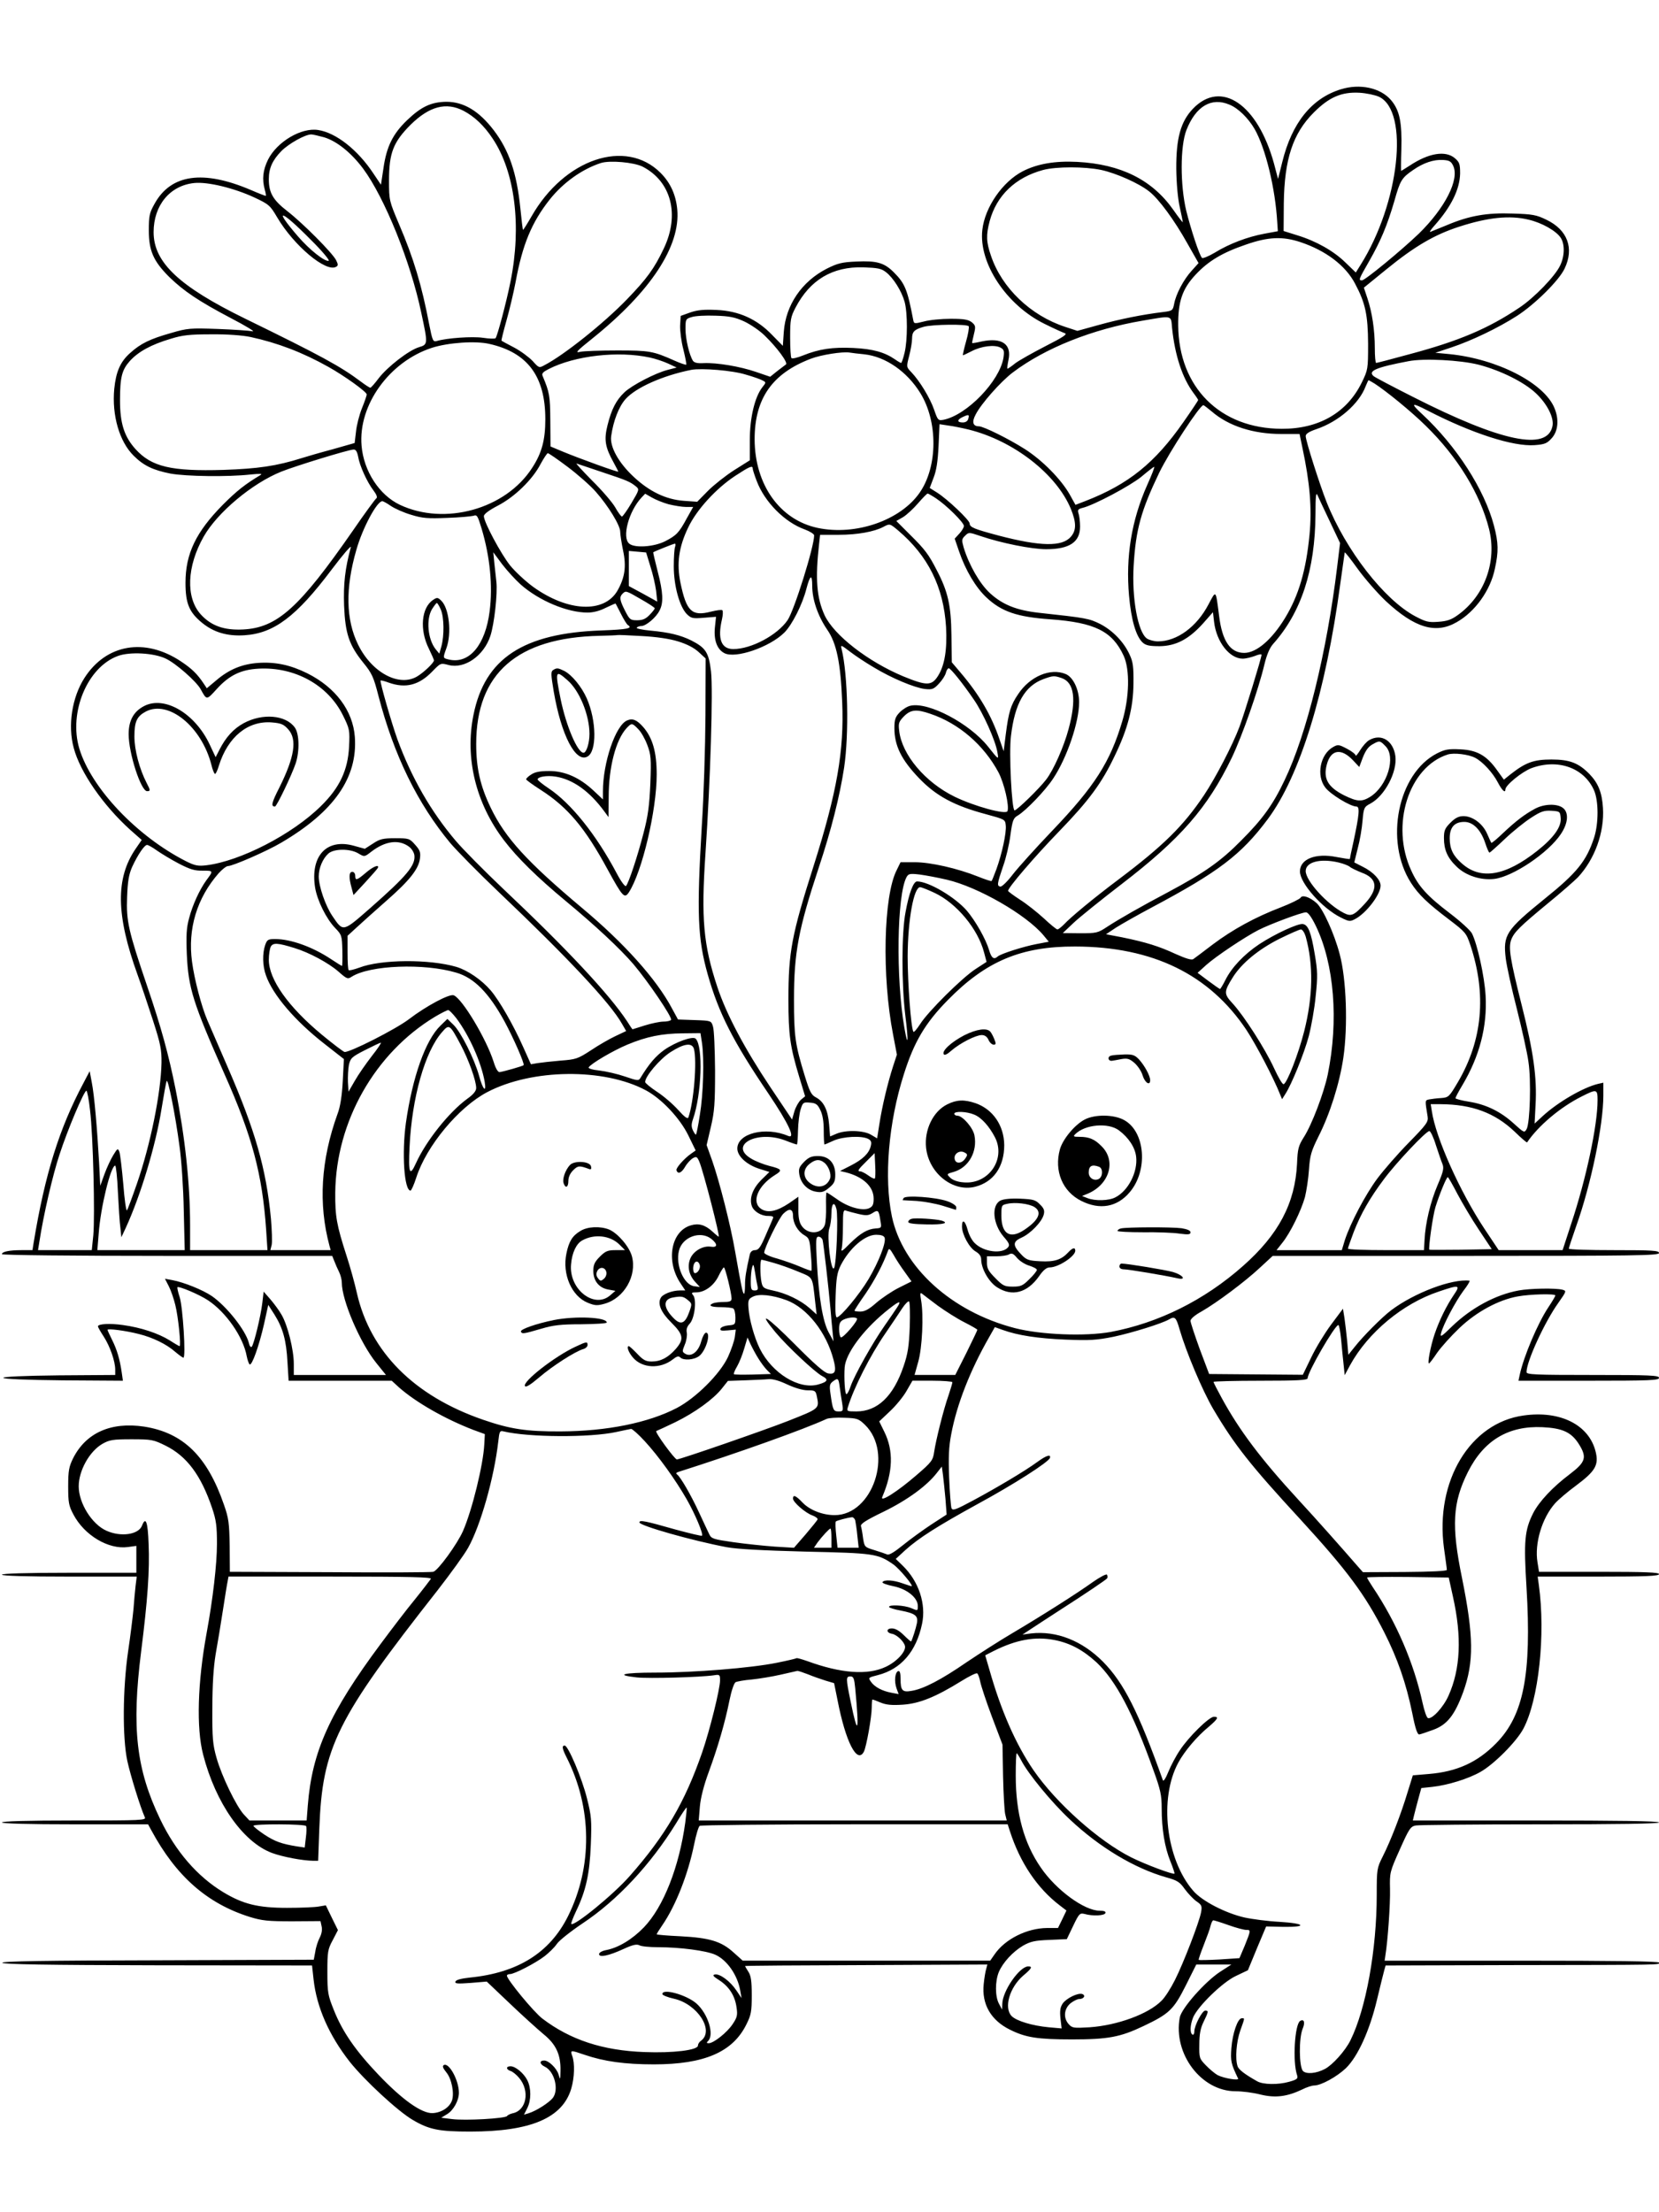 <?xml version="1.0" standalone="no"?>
<!DOCTYPE svg PUBLIC "-//W3C//DTD SVG 20010904//EN"
 "http://www.w3.org/TR/2001/REC-SVG-20010904/DTD/svg10.dtd">
<svg version="1.0" xmlns="http://www.w3.org/2000/svg"
 width="864pt" height="1152pt" viewBox="0 0 864 1152"
 preserveAspectRatio="xMidYMid meet">

<g transform="translate(0,1152) scale(0.1,-0.1)"
fill="#000000" stroke="none">
<path d="M6983 11055 c-152 -47 -255 -175 -305 -379 l-22 -88 -21 80 c-85 309
-275 439 -422 286 -64 -67 -88 -153 -87 -314 1 -74 8 -155 18 -198 9 -40 16
-76 16 -79 0 -3 -23 26 -50 65 -110 156 -273 237 -500 249 -115 6 -207 -10
-282 -48 -106 -54 -199 -188 -212 -306 -20 -173 126 -393 325 -490 46 -23 93
-44 104 -48 16 -5 -7 -20 -101 -68 -66 -34 -137 -74 -157 -89 -19 -16 -38 -28
-40 -28 -3 0 0 20 5 45 18 83 -34 119 -139 97 -26 -6 -49 -10 -50 -8 -1 1 3
21 9 45 10 41 9 46 -11 63 -19 14 -41 18 -110 18 -48 0 -110 -6 -139 -14 -51
-13 -52 -12 -56 8 -30 158 -43 190 -101 248 -50 50 -89 61 -195 56 -75 -3 -98
-9 -154 -37 -131 -67 -214 -190 -224 -329 l-5 -73 -55 56 c-80 84 -175 126
-290 131 -66 3 -99 0 -137 -13 l-50 -18 -3 -50 c-1 -27 6 -84 17 -125 10 -41
17 -77 15 -79 -2 -2 -30 7 -61 21 -112 50 -131 53 -298 53 -88 0 -175 -3 -193
-7 -29 -7 -20 3 65 71 302 243 458 480 440 671 -7 75 -35 138 -87 190 -181
181 -501 73 -672 -227 -23 -40 -43 -71 -44 -70 -2 1 -8 52 -14 112 -19 186
-59 302 -138 406 -77 101 -157 149 -247 149 -79 -1 -131 -25 -205 -96 -74 -71
-107 -137 -123 -250 l-13 -86 -39 58 c-81 123 -195 213 -288 227 -88 14 -214
-61 -261 -154 -27 -55 -32 -102 -17 -157 5 -17 7 -32 5 -32 -3 0 -37 13 -76
30 -250 107 -418 83 -503 -71 -27 -48 -30 -63 -30 -139 0 -106 24 -160 106
-242 76 -74 153 -126 324 -216 77 -40 127 -71 110 -67 -16 3 -98 9 -182 12
-142 5 -157 4 -242 -21 -110 -31 -159 -55 -213 -104 -52 -46 -74 -98 -83 -187
-13 -138 27 -275 101 -348 52 -52 101 -75 191 -93 81 -15 302 -18 417 -5 51 5
65 5 52 -3 -80 -48 -122 -81 -196 -155 -139 -141 -194 -254 -194 -406 0 -107
19 -153 86 -208 61 -50 132 -71 222 -65 153 10 269 97 454 343 58 77 103 129
99 115 -30 -111 -39 -190 -35 -304 6 -146 26 -205 100 -297 45 -55 54 -75 79
-173 81 -311 204 -561 374 -766 35 -41 148 -156 251 -254 361 -343 583 -580
643 -687 l22 -38 -55 -26 c-30 -14 -88 -47 -128 -74 -69 -45 -79 -48 -158 -54
-47 -4 -101 -10 -120 -13 l-35 -6 -40 89 c-51 115 -124 242 -169 295 -48 56
-120 105 -179 123 -140 41 -392 40 -506 -4 -28 -10 -52 -16 -55 -13 -4 3 -6
44 -6 92 l0 87 48 44 c26 24 95 86 153 137 121 106 169 166 176 221 4 32 1 43
-25 72 -29 33 -33 34 -104 34 -64 0 -80 -4 -116 -28 l-42 -27 -58 16 c-141 39
-227 -53 -201 -218 11 -67 58 -162 104 -210 35 -36 36 -41 38 -118 1 -44 0
-80 -2 -80 -2 0 -28 16 -58 36 -95 63 -208 104 -290 104 -37 0 -42 -3 -52 -31
-15 -44 -14 -109 4 -158 35 -101 151 -237 305 -357 l101 -79 -6 -115 c-4 -76
-13 -134 -27 -170 -87 -241 -101 -469 -42 -688 l6 -22 -157 0 -157 0 7 28 c3
16 1 77 -4 136 -25 262 -82 460 -227 793 -47 109 -94 217 -104 240 -30 69 -68
213 -80 305 -23 171 25 331 139 461 18 20 40 37 48 37 25 0 204 78 278 122
274 161 398 338 383 550 -10 137 -100 258 -248 332 -87 43 -164 60 -255 54
-84 -6 -151 -33 -219 -91 l-49 -41 -16 24 c-33 50 -63 79 -119 116 -188 125
-389 90 -502 -86 -65 -101 -88 -248 -56 -365 33 -126 154 -300 295 -427 l59
-52 -31 -45 c-106 -154 -103 -346 9 -656 20 -55 56 -163 81 -240 39 -121 45
-151 44 -220 -3 -156 -57 -424 -128 -629 -25 -72 -48 -134 -52 -139 -4 -4 -13
57 -19 137 -7 79 -16 154 -20 167 -8 21 -10 20 -32 -16 -13 -21 -34 -66 -46
-99 l-22 -61 -6 120 c-10 179 -25 353 -38 418 l-11 59 -32 -61 c-126 -236
-201 -475 -260 -833 l-6 -38 -57 0 c-64 0 -102 -8 -102 -21 0 -5 369 -9 860
-9 l860 0 11 -27 c6 -16 17 -41 25 -57 8 -16 14 -41 14 -55 0 -92 95 -314 180
-419 l50 -62 -240 0 -240 0 0 58 c0 73 -32 202 -64 256 -13 23 -40 59 -58 80
l-35 40 -7 -59 c-8 -69 -44 -216 -55 -228 -5 -5 -12 4 -15 20 -17 66 -116 191
-193 244 -47 32 -146 72 -206 83 l-38 7 20 -39 c11 -21 26 -65 34 -98 15 -59
31 -214 22 -214 -2 0 -25 13 -51 30 -60 37 -149 67 -244 80 -69 10 -130 6
-130 -7 0 -4 13 -27 30 -53 33 -51 60 -129 60 -172 l0 -28 -293 -2 c-188 -2
-291 -7 -290 -13 2 -6 117 -11 313 -13 l310 -2 -6 42 c-10 70 -25 120 -50 170
-13 26 -24 50 -24 53 0 8 94 -4 164 -22 72 -18 144 -53 189 -93 19 -16 38 -30
42 -30 14 0 -3 263 -19 314 -9 27 -14 51 -12 53 7 7 114 -38 159 -68 94 -62
184 -191 202 -292 4 -20 11 -39 15 -42 12 -8 49 96 75 210 l22 100 32 -50 c44
-70 62 -134 68 -247 l6 -98 268 0 269 0 37 -34 c88 -78 240 -165 388 -222 l60
-22 -3 -54 c-5 -103 -63 -342 -111 -451 -30 -68 -131 -207 -155 -212 -12 -3
-254 -4 -540 -2 l-519 2 -1 135 c-2 119 -5 144 -30 215 -87 252 -212 374 -415
406 -173 26 -304 -32 -371 -166 -21 -43 -25 -64 -25 -145 0 -84 3 -101 27
-146 57 -109 183 -184 284 -170 l44 6 0 -70 0 -70 -350 0 c-227 0 -350 -4
-350 -10 0 -6 124 -10 351 -10 l351 0 -6 -48 c-3 -26 -8 -81 -11 -122 -4 -41
-16 -140 -28 -220 -28 -193 -30 -449 -4 -570 16 -74 67 -239 91 -293 8 -16
-13 -17 -368 -17 -244 0 -376 -4 -376 -10 0 -6 133 -10 380 -10 l381 0 17 -31
c129 -239 290 -381 512 -451 65 -20 95 -23 222 -23 l147 1 6 -28 c4 -16 0 -39
-10 -58 -9 -17 -20 -50 -23 -73 l-8 -42 -813 -3 c-588 -1 -812 -5 -809 -13 3
-8 231 -12 808 -13 l805 -1 8 -73 c16 -144 80 -290 188 -428 77 -97 251 -258
328 -303 86 -51 138 -61 300 -61 315 0 481 71 526 224 17 57 19 133 5 170 -11
31 -9 31 64 6 102 -35 211 -50 361 -50 263 0 411 64 482 208 25 50 28 68 28
152 0 74 -4 102 -18 123 -9 14 -17 28 -17 29 0 2 284 4 631 5 l631 3 -6 -23
c-4 -12 -10 -48 -13 -79 -11 -104 37 -188 136 -237 82 -41 143 -51 324 -51
188 0 251 12 371 69 135 64 158 86 221 211 l55 110 92 0 91 0 -59 -38 c-78
-51 -201 -190 -210 -238 -35 -189 112 -384 291 -384 33 0 91 -7 129 -17 78
-19 139 -11 217 26 23 12 52 21 63 21 36 0 119 46 165 90 62 60 124 196 162
356 17 71 34 140 38 154 l7 25 664 2 c800 1 760 1 760 13 0 7 -245 10 -715 10
l-714 0 4 28 c12 72 26 266 24 345 -2 86 -1 90 51 206 48 108 56 120 83 125
16 3 308 6 648 6 406 0 619 3 619 10 0 7 -220 10 -641 10 l-641 0 5 22 c3 13
13 51 22 85 l17 62 57 6 c81 9 188 42 251 78 71 40 187 157 223 224 80 150
117 490 81 750 l-6 43 316 0 c246 0 316 3 316 13 0 9 -69 12 -312 12 l-313 0
-8 50 c-16 97 23 230 92 307 16 18 65 60 110 93 99 74 118 106 101 175 -34
140 -184 216 -375 189 -279 -38 -462 -342 -415 -690 8 -57 15 -108 15 -114 0
-6 -80 -10 -219 -11 l-218 -1 -23 26 c-92 106 -217 247 -314 352 -195 212
-307 361 -399 530 -23 42 -42 79 -42 83 0 3 110 6 245 6 192 0 245 3 245 13 0
32 142 277 160 277 4 0 10 -33 14 -72 4 -40 9 -99 13 -131 l6 -58 28 52 c94
171 275 321 461 383 108 37 115 35 80 -16 -39 -58 -75 -130 -101 -206 -21 -63
-38 -152 -29 -152 3 0 22 25 42 55 21 30 73 88 116 129 89 85 204 147 304 165
65 12 196 15 196 5 0 -4 -16 -31 -36 -61 -56 -84 -128 -255 -149 -350 l-7 -33
366 0 c319 0 366 2 366 15 0 13 -45 15 -345 15 -303 0 -345 2 -345 15 0 56 95
262 166 361 42 60 43 62 21 68 -35 9 -169 7 -228 -4 -120 -22 -246 -90 -346
-186 -56 -55 -64 -60 -58 -36 11 44 74 163 116 220 22 28 36 52 32 53 -91 11
-287 -63 -408 -154 -49 -37 -148 -137 -191 -192 l-32 -40 -6 70 c-4 39 -10 93
-14 120 l-8 50 -62 -83 c-34 -46 -81 -123 -104 -172 l-43 -89 -244 2 -244 2
-49 130 c-26 72 -48 138 -48 147 0 10 23 30 58 49 80 46 226 155 304 228 l66
61 1006 0 c888 0 1006 2 1006 15 0 13 -33 15 -235 15 -129 0 -235 3 -235 8 0
4 18 57 39 118 77 216 141 526 141 679 l0 67 -27 -6 c-79 -19 -211 -96 -290
-169 l-41 -38 5 98 c8 141 -11 277 -72 518 -60 238 -70 300 -55 341 15 40 46
70 190 189 69 56 139 118 157 136 88 94 139 234 131 362 -5 81 -25 129 -70
176 -57 58 -103 76 -198 76 -92 0 -134 -15 -212 -76 l-36 -29 -36 50 c-54 76
-104 104 -191 108 -61 3 -79 0 -121 -21 -205 -105 -275 -457 -136 -674 40 -62
87 -107 198 -191 85 -65 90 -70 111 -132 86 -258 64 -497 -65 -716 -45 -76
-48 -79 -87 -82 -22 -1 -50 -5 -62 -7 -23 -5 -22 -3 -8 -90 4 -27 -5 -40 -99
-136 -57 -58 -130 -142 -163 -186 -63 -85 -140 -232 -169 -320 l-16 -53 -170
0 -170 0 30 38 c42 52 98 167 118 238 8 33 18 97 21 144 5 74 12 96 49 171 60
118 110 276 130 411 24 165 16 408 -19 539 -28 107 -87 236 -120 266 -36 32
-75 45 -84 28 -5 -7 -51 -30 -103 -50 -133 -51 -250 -115 -354 -193 -48 -37
-94 -71 -101 -76 -9 -7 -38 2 -92 26 -88 41 -157 62 -279 87 l-84 16 51 34
c28 18 113 66 188 106 346 184 465 274 603 459 168 225 302 661 378 1226 12
85 22 158 23 163 1 4 31 -34 66 -83 36 -50 102 -126 147 -169 151 -141 261
-174 370 -111 96 54 176 166 199 278 20 91 19 135 -5 226 -50 188 -194 412
-373 579 -64 59 -57 63 28 19 231 -119 445 -188 557 -180 53 4 65 9 89 36 34
37 39 99 14 158 -54 130 -298 255 -546 280 l-74 7 84 28 c105 35 243 101 341
164 92 59 219 184 248 246 51 106 16 202 -95 255 -51 25 -72 29 -175 32 -134
5 -226 -11 -342 -60 -39 -16 -78 -32 -86 -35 -8 -4 1 11 21 33 87 98 131 188
133 270 0 50 -3 59 -27 80 -49 42 -137 27 -235 -38 -24 -15 -44 -28 -45 -28
-1 0 -1 50 1 110 4 144 -9 206 -54 259 -55 64 -162 87 -261 56z m199 -39 c159
-76 106 -554 -96 -875 l-25 -40 -54 52 c-61 60 -153 112 -252 142 l-70 22 1
144 c3 230 47 364 156 473 80 80 144 108 238 103 36 -2 82 -12 102 -21z m-779
-41 c45 -18 98 -70 131 -127 57 -100 108 -309 118 -488 l3 -44 -70 -13 c-87
-16 -183 -52 -259 -99 -32 -19 -62 -31 -66 -27 -14 14 -58 149 -82 245 -32
134 -32 337 1 421 49 124 130 172 224 132z m-3989 -32 c57 -30 107 -77 152
-145 116 -174 151 -454 93 -743 -21 -106 -69 -286 -78 -296 -3 -4 -33 -3 -66
2 -55 8 -188 -1 -241 -17 -19 -5 -22 2 -39 88 -38 200 -81 344 -157 521 -51
121 -52 123 -52 227 0 143 22 200 113 291 97 95 184 119 275 72z m-726 -138
c66 -20 141 -80 203 -163 112 -151 248 -487 303 -751 35 -163 35 -165 -12
-179 -53 -16 -164 -102 -210 -162 -20 -27 -40 -49 -43 -49 -3 -1 -26 14 -50
32 -105 79 -208 135 -601 327 -346 169 -478 294 -478 451 0 140 85 243 212
256 70 7 206 -26 312 -75 77 -36 83 -42 119 -103 87 -148 256 -290 308 -258
11 6 10 13 -1 35 -21 39 -172 191 -253 254 -75 58 -97 96 -97 167 0 57 19 99
66 147 38 38 123 86 155 86 8 0 38 -7 67 -15z m5880 -148 c34 -71 -42 -220
-179 -354 -93 -89 -280 -243 -296 -243 -19 0 -17 5 37 99 60 105 94 185 132
315 30 107 38 120 98 161 53 37 107 55 155 52 33 -2 42 -7 53 -30z m-4221 -5
c149 -77 194 -250 110 -426 -50 -105 -87 -156 -192 -265 -120 -124 -326 -289
-430 -343 -27 -15 -29 -14 -61 22 -19 20 -62 52 -96 70 -35 18 -64 34 -66 36
-2 1 10 49 26 106 16 56 37 146 47 198 36 197 84 312 178 431 70 88 168 158
266 190 47 15 172 4 218 -19z m2388 -17 c78 -17 196 -69 250 -112 50 -39 131
-149 199 -271 l58 -102 -36 -40 c-42 -46 -82 -122 -91 -172 -7 -35 -9 -37 -58
-43 -108 -13 -226 -37 -334 -67 l-112 -31 -64 21 c-180 59 -330 203 -386 370
-25 72 -26 108 -7 180 36 134 134 228 279 267 69 18 215 18 302 0z m-4116
-364 c58 -57 99 -107 93 -109 -20 -6 -100 57 -161 128 -131 152 -89 140 68
-19z m6342 105 c69 -16 143 -58 167 -94 22 -33 21 -96 -3 -145 -26 -55 -134
-167 -212 -219 -162 -109 -315 -174 -574 -243 -91 -25 -168 -45 -172 -45 -4 0
-7 35 -7 78 0 92 -14 186 -39 260 l-18 54 118 96 c146 119 250 180 377 221
150 49 265 61 363 37z m-1188 -117 c132 -44 235 -122 284 -216 54 -101 67
-163 68 -313 0 -133 -1 -136 -33 -202 -77 -157 -224 -242 -417 -241 -321 1
-536 216 -539 538 -1 124 21 190 90 264 66 71 139 115 262 157 117 41 192 44
285 13z m-2158 -157 c38 -30 80 -97 96 -153 16 -58 16 -200 0 -266 -7 -29 -15
-53 -18 -53 -3 0 -17 8 -31 18 -55 38 -116 55 -218 60 -108 5 -177 -5 -262
-39 -29 -12 -56 -18 -60 -14 -4 3 -7 52 -7 108 0 92 3 107 28 155 76 145 192
214 352 210 77 -3 95 -6 120 -26z m-739 -256 c32 -15 81 -48 107 -74 64 -62
123 -142 110 -150 -5 -4 -26 -20 -46 -35 l-36 -29 -73 25 c-84 29 -205 49
-273 46 -32 -2 -49 2 -56 12 -19 29 -39 114 -39 166 0 50 1 53 33 62 17 6 73
9 123 7 73 -2 102 -8 150 -30z m2228 -33 c15 -145 54 -262 112 -340 13 -17 24
-34 24 -36 0 -3 -34 -54 -76 -114 -149 -214 -287 -325 -511 -412 l-52 -20 -30
54 c-45 79 -141 177 -233 236 -83 53 -216 119 -240 119 -31 0 -38 22 -17 61
28 56 131 172 193 219 169 128 416 226 676 270 158 27 148 30 154 -37z m-1059
8 c3 -6 -3 -42 -14 -80 -11 -39 -18 -71 -16 -71 3 0 23 10 45 21 51 27 120 35
150 19 19 -10 21 -17 16 -53 -20 -122 -190 -298 -312 -323 -28 -5 -30 -3 -49
52 -21 61 -75 150 -119 196 -26 27 -26 27 -11 85 8 31 15 71 15 89 0 36 11 48
60 62 45 13 227 15 235 3z m-3740 -56 c139 -30 271 -80 406 -156 84 -47 198
-129 199 -143 0 -5 -11 -38 -25 -72 -14 -35 -28 -90 -31 -122 l-7 -59 -116
-33 c-64 -17 -136 -38 -161 -46 -130 -41 -228 -55 -406 -61 -273 -8 -375 16
-459 109 -58 65 -80 133 -80 253 0 122 10 159 52 206 44 48 111 85 213 115 61
19 99 23 210 23 82 1 162 -5 205 -14z m1244 -36 c199 -45 291 -169 291 -392 0
-108 -18 -176 -69 -254 -138 -214 -454 -302 -688 -192 -108 51 -189 176 -200
308 -18 212 145 438 367 510 85 27 227 37 299 20z m1952 -54 c111 -12 223 -90
292 -202 92 -149 91 -382 -3 -518 -100 -145 -334 -226 -532 -184 -197 42 -327
225 -328 461 0 212 91 343 293 420 52 20 164 38 202 32 11 -2 45 -6 76 -9z
m-1116 -17 c28 -6 70 -20 94 -31 l45 -21 -46 -12 c-64 -16 -187 -80 -226 -117
-43 -41 -67 -87 -88 -171 -19 -76 -13 -114 32 -195 13 -24 24 -45 24 -47 0 -5
-204 69 -286 103 l-67 28 -1 135 c-1 130 -4 146 -40 232 -6 13 2 21 31 36 137
70 362 96 528 60z m4315 -37 c115 -30 236 -90 298 -148 60 -56 97 -130 87
-173 -28 -130 -267 -80 -724 152 -107 54 -200 103 -207 109 -32 27 12 46 181
78 81 16 269 6 365 -18z m-3815 -52 c39 -11 78 -25 88 -31 17 -9 17 -10 -3
-35 -39 -50 -65 -158 -65 -274 l0 -106 -81 -51 c-44 -28 -106 -77 -137 -108
l-56 -57 -70 5 c-93 7 -179 48 -262 126 -78 73 -124 156 -116 211 11 79 40
154 75 193 54 60 193 122 342 152 54 10 216 -3 285 -25z m3273 -46 c62 -40
192 -146 267 -220 166 -162 284 -355 330 -538 42 -169 -23 -348 -163 -448 -33
-24 -56 -32 -101 -35 -52 -4 -66 0 -121 29 -161 86 -361 343 -461 594 -37 94
-109 320 -109 344 0 12 17 23 55 36 116 39 223 132 257 223 7 17 14 32 15 32
2 0 16 -8 31 -17z m-847 -146 c88 -76 216 -117 362 -117 l95 0 15 -72 c39
-184 50 -313 37 -452 -18 -186 -56 -317 -128 -435 -69 -113 -149 -181 -212
-181 -73 0 -115 62 -131 193 -18 139 -15 135 -55 60 -61 -117 -164 -193 -264
-193 -19 0 -45 7 -57 15 -47 33 -79 209 -69 379 11 189 39 288 133 484 54 111
212 352 230 352 3 0 22 -15 44 -33z m-1268 -37 c-3 -13 -14 -20 -29 -20 -30 0
-31 14 -1 28 32 15 36 14 30 -8z m2 -57 c234 -58 457 -232 532 -413 29 -71 29
-112 0 -145 -45 -53 -158 -51 -376 6 -127 34 -151 43 -151 63 0 17 -117 128
-170 161 l-38 24 20 53 c15 38 22 85 26 166 l5 113 46 -7 c25 -3 73 -13 106
-21z m-3180 -140 c8 -49 47 -134 80 -177 16 -21 22 -37 15 -41 -5 -3 -61 -79
-122 -168 -279 -402 -394 -506 -572 -515 -99 -5 -166 19 -220 78 -80 88 -73
251 15 406 71 125 252 277 404 338 75 30 349 114 376 115 12 1 19 -11 24 -36z
m1091 -54 c52 -39 118 -97 147 -130 66 -75 127 -175 127 -208 0 -14 7 -59 15
-98 18 -84 9 -142 -30 -210 -69 -117 -257 -109 -437 20 -40 29 -94 79 -121
112 -48 60 -137 226 -137 257 0 11 27 31 73 55 87 45 180 135 222 216 17 31
34 57 38 57 5 0 51 -32 103 -71z m184 -29 c126 -42 141 -48 173 -74 17 -14 16
-18 -24 -85 -23 -39 -46 -71 -50 -71 -4 0 -20 21 -35 48 -15 26 -69 89 -121
140 -51 52 -87 91 -80 88 6 -2 68 -23 137 -46z m780 20 c0 -5 9 -34 21 -65 41
-109 146 -215 250 -252 27 -10 49 -24 49 -31 0 -59 -103 -389 -138 -441 -53
-78 -189 -151 -283 -151 -63 0 -83 53 -59 155 5 22 6 43 2 47 -4 4 -30 0 -59
-7 -100 -26 -128 1 -159 149 -21 102 -9 187 40 289 44 93 146 204 245 269 75
49 91 56 91 38z m2054 -87 c-81 -183 -112 -372 -94 -575 11 -125 36 -212 71
-244 16 -15 36 -19 88 -19 85 1 152 36 226 118 l52 59 6 -51 c12 -103 80 -191
149 -191 16 0 44 7 63 14 19 8 35 11 35 6 0 -16 -89 -305 -115 -375 -36 -96
-124 -265 -184 -355 -107 -160 -211 -263 -446 -440 -128 -96 -250 -197 -284
-234 -14 -14 -29 -26 -34 -26 -5 0 -37 26 -71 58 -34 31 -89 75 -124 97 -34
22 -62 43 -62 46 0 17 140 180 266 310 155 160 222 251 289 392 69 142 97 252
98 377 1 87 -2 113 -20 151 -30 66 -88 126 -154 160 -57 28 -69 31 -319 58
-116 13 -188 42 -253 101 -54 49 -110 147 -138 238 -11 39 -11 45 7 62 19 19
20 19 79 -1 108 -37 268 -69 343 -69 122 0 177 37 177 118 0 26 -4 57 -8 68
-6 18 -3 23 20 29 60 14 251 116 308 163 33 28 63 51 66 51 4 1 -13 -43 -37
-96z m952 -189 l53 -112 -15 -123 c-54 -445 -159 -873 -274 -1112 -60 -127
-115 -203 -225 -313 -107 -109 -193 -169 -380 -269 -138 -73 -256 -140 -320
-182 -47 -31 -54 -33 -140 -33 l-90 1 57 54 c32 30 144 120 248 200 309 237
449 398 575 659 55 115 139 355 170 486 12 50 27 85 44 105 148 165 220 386
222 677 0 97 3 118 11 98 6 -14 35 -75 64 -136z m-3444 90 c29 -7 70 -14 91
-14 l37 0 -32 -57 c-42 -78 -55 -91 -113 -121 -58 -30 -160 -37 -188 -13 -39
32 -3 168 64 240 l19 20 35 -20 c19 -11 58 -27 87 -35z m1394 30 c54 -36 144
-125 144 -143 0 -8 -11 -26 -24 -40 l-24 -26 23 -67 c33 -97 87 -188 143 -240
78 -73 159 -101 332 -113 232 -17 323 -62 382 -190 33 -72 30 -215 -7 -340
-63 -213 -144 -340 -365 -571 -85 -89 -177 -191 -205 -227 -28 -37 -57 -65
-65 -64 -19 3 -17 15 14 106 15 41 32 113 38 161 11 79 15 90 40 104 42 26
142 129 183 192 72 108 135 294 135 397 0 66 -31 131 -70 147 -79 33 -186 -12
-247 -104 -39 -57 -50 -93 -65 -210 l-11 -88 -22 63 c-42 124 -105 232 -203
347 l-45 53 -2 142 c-2 155 -18 226 -76 337 -42 82 -61 108 -140 186 l-71 71
35 20 c18 11 53 43 78 72 24 28 47 51 50 51 3 0 24 -12 45 -26z m-2840 -39
c21 -14 68 -35 106 -46 58 -18 86 -20 186 -16 64 2 126 8 138 11 18 7 22 0 42
-66 44 -147 59 -300 42 -431 -22 -175 -105 -275 -210 -252 -35 8 -34 7 -15 60
28 78 14 206 -26 246 -18 18 -23 19 -42 6 -63 -40 -73 -157 -23 -256 14 -29
26 -56 26 -60 0 -12 -51 -61 -85 -82 -94 -59 -238 17 -310 164 -64 130 -67
294 -9 494 32 113 107 253 135 253 5 0 25 -11 45 -25z m2641 -127 c157 -133
237 -295 250 -503 6 -119 -7 -199 -42 -255 -33 -52 -59 -52 -181 -2 -184 77
-359 213 -409 317 -42 91 -50 190 -29 375 l5 45 97 0 c97 0 185 16 232 41 34
18 34 18 77 -18z m-1161 -85 c-4 -9 -7 -55 -7 -102 0 -102 30 -210 68 -249 23
-22 30 -24 89 -19 l63 5 -6 -57 c-6 -64 11 -112 49 -132 57 -31 237 31 313
107 40 40 94 146 115 229 19 72 30 77 30 14 0 -71 29 -156 78 -228 49 -70 70
-174 78 -376 11 -253 -27 -471 -149 -855 -114 -358 -131 -448 -131 -695 0
-185 9 -246 56 -402 l31 -102 -22 -18 c-11 -10 -27 -37 -34 -61 l-12 -42 -112
167 c-135 202 -230 381 -277 523 -73 220 -85 356 -62 695 26 388 40 849 29
948 -12 100 -27 123 -103 162 -57 28 -115 42 -212 51 -43 4 -75 11 -72 15 3 5
14 9 24 9 24 0 77 44 95 81 21 40 19 93 -10 204 -14 54 -24 98 -23 99 14 8
105 44 112 45 4 1 5 -7 2 -16z m-129 -102 c13 -40 26 -97 30 -128 l6 -56 -74
41 -74 40 0 92 0 91 45 -4 45 -4 22 -72z m-674 -96 c96 -84 242 -145 347 -145
30 0 64 9 95 25 27 13 50 23 51 22 1 -1 13 -25 28 -54 14 -28 30 -54 36 -58
27 -17 -2 -23 -137 -28 -408 -14 -608 -146 -667 -439 -46 -225 12 -461 158
-653 70 -92 173 -193 321 -316 157 -130 283 -248 353 -329 78 -92 204 -278
197 -291 -4 -5 -21 -9 -40 -9 -18 0 -62 -9 -97 -20 -34 -11 -64 -20 -64 -20
-1 0 -14 19 -29 43 -92 139 -311 374 -646 690 -97 92 -208 204 -246 249 -128
151 -229 326 -303 527 -30 83 -93 302 -88 307 2 2 22 -3 43 -11 88 -31 158
-13 227 59 43 44 43 44 84 33 84 -22 184 48 218 152 20 61 38 220 31 282 -3
27 -8 72 -11 101 l-5 52 46 -62 c26 -34 70 -82 98 -107z m626 -76 c39 -22 71
-43 71 -47 0 -3 -12 -19 -27 -34 -20 -21 -36 -28 -65 -28 -35 0 -39 3 -63 50
-28 55 -30 71 -13 88 17 17 18 17 97 -29z m-1043 -54 c17 -41 18 -134 3 -190
l-11 -39 -19 23 c-41 51 -51 156 -19 209 11 17 22 32 25 32 3 0 13 -16 21 -35z
m1235 -165 c46 -14 83 -33 107 -55 l37 -34 -1 -298 c-1 -164 -9 -422 -19 -573
-27 -456 -22 -587 31 -775 57 -201 131 -347 316 -620 107 -159 143 -238 102
-220 -118 50 -264 13 -264 -66 0 -40 49 -85 116 -106 l51 -16 -43 -42 c-44
-45 -62 -94 -49 -134 9 -29 50 -54 86 -53 20 0 29 -3 25 -11 -2 -7 -20 -47
-38 -89 -27 -63 -37 -77 -55 -78 -15 0 -24 -8 -28 -22 -20 -90 -25 -119 -25
-162 0 -27 -3 -47 -6 -43 -7 6 -13 36 -45 217 -24 140 -82 367 -120 476 l-29
81 22 94 c19 81 22 122 22 294 -1 110 -5 214 -11 230 -9 30 -10 30 -96 33
l-86 3 -31 57 c-81 153 -250 341 -469 524 -287 241 -400 365 -475 521 -55 114
-76 207 -76 333 0 367 214 554 643 563 50 1 92 3 94 4 1 1 56 -1 122 -5 78 -4
147 -14 192 -28z m1019 -135 c94 -57 212 -106 267 -113 38 -4 46 -1 73 28 17
18 33 43 36 56 3 13 10 24 15 24 10 0 75 -81 132 -165 47 -68 111 -211 121
-270 8 -44 8 -44 -49 28 -96 120 -310 233 -403 212 -16 -3 -41 -19 -56 -34
-23 -24 -28 -38 -28 -82 0 -92 36 -165 128 -261 89 -93 184 -144 349 -188 99
-27 100 -27 103 -59 4 -38 -20 -148 -49 -228 -12 -32 -23 -60 -25 -61 -1 -2
-33 8 -70 23 -107 43 -248 75 -330 75 l-74 0 -20 -41 c-69 -134 -78 -552 -19
-856 l20 -105 -20 -61 c-28 -87 -57 -208 -71 -299 l-12 -76 -32 19 c-38 23
-131 26 -180 5 l-33 -14 -5 62 c-6 75 -28 120 -68 141 -25 13 -33 29 -59 113
-50 163 -56 206 -56 397 0 245 23 366 130 690 64 193 108 367 131 517 26 173
20 485 -13 618 -6 23 -4 23 43 -13 27 -21 83 -58 124 -82z m-3686 45 c54 -26
159 -119 181 -159 32 -58 30 -58 83 0 66 73 127 102 219 107 188 10 361 -85
439 -243 35 -71 36 -77 32 -163 -6 -122 -49 -214 -146 -309 -149 -148 -422
-288 -598 -309 -42 -5 -59 -2 -105 21 -256 130 -494 381 -556 587 -56 188 42
424 201 482 62 23 188 16 250 -14z m4665 -101 c66 -23 78 -111 36 -266 -24
-90 -78 -213 -117 -263 -34 -45 -152 -160 -164 -160 -15 0 -30 301 -19 387 20
170 72 261 170 297 50 18 55 18 94 5z m-684 -186 c149 -50 279 -163 355 -305
30 -57 57 -174 47 -202 -8 -20 -172 25 -275 75 -154 75 -275 219 -289 343 -5
40 -2 48 25 76 35 35 65 38 137 13z m2837 -229 c39 -20 92 -77 119 -129 22
-42 39 -57 39 -36 0 22 86 92 136 111 136 50 272 3 325 -114 25 -55 25 -174 1
-248 -40 -122 -89 -183 -257 -318 -202 -164 -218 -188 -203 -312 5 -40 31
-158 58 -263 26 -104 54 -228 60 -274 15 -97 8 -317 -9 -350 -12 -21 -13 -21
-67 28 -69 63 -145 100 -234 114 -39 6 -70 15 -70 18 0 4 16 35 36 68 90 151
130 307 121 466 -6 102 -43 268 -71 324 -9 17 -61 64 -115 105 -117 89 -164
140 -201 222 -110 236 -14 540 190 605 32 10 107 1 142 -17z m-5552 -463 c14
-10 26 -30 28 -44 7 -53 -39 -108 -230 -276 -144 -126 -140 -125 -197 -41 -36
53 -71 154 -71 206 0 44 21 93 50 119 29 26 112 27 156 1 32 -19 32 -19 68 9
73 56 143 65 196 26z m-1313 -20 c23 -16 74 -47 114 -68 58 -30 83 -38 125
-37 56 0 56 0 18 -51 -35 -49 -71 -127 -89 -196 -14 -50 -16 -90 -12 -189 8
-176 32 -252 196 -623 145 -325 197 -522 217 -810 l7 -107 -202 0 -201 0 0
128 c0 216 -26 460 -76 712 -36 179 -74 319 -148 536 -97 286 -109 337 -104
463 3 82 9 117 26 156 29 63 64 115 78 115 6 0 29 -13 51 -29z m4114 -152
c163 -38 413 -182 503 -289 l28 -34 -63 -12 c-69 -13 -188 -51 -203 -65 -20
-18 -33 -8 -45 34 -17 57 -71 152 -116 205 -62 71 -199 152 -259 152 -19 0
-42 -61 -60 -160 -21 -107 -21 -376 -1 -539 17 -135 14 -172 -5 -64 -45 261
-39 691 11 785 10 18 17 20 68 14 31 -4 95 -16 142 -27z m-63 -69 c114 -54
225 -187 257 -310 l13 -49 -57 -37 c-71 -46 -249 -223 -289 -287 -17 -26 -32
-44 -35 -40 -13 21 -30 254 -30 393 1 191 32 360 65 360 7 0 42 -14 76 -30z
m1985 -172 c96 -199 119 -493 62 -773 -20 -96 -83 -263 -126 -329 -27 -43 -31
-60 -34 -135 -10 -207 -96 -370 -282 -534 -201 -178 -439 -296 -688 -343 -133
-24 -365 -15 -500 20 -331 86 -584 317 -640 581 -42 201 -18 489 62 740 53
168 110 266 229 387 199 203 382 280 664 279 403 -1 698 -145 891 -434 52 -79
143 -253 176 -337 l10 -24 17 27 c32 49 97 208 122 301 13 50 30 144 36 209
11 103 10 132 -5 219 -19 114 -34 151 -61 156 -24 5 -144 -50 -228 -105 -78
-52 -143 -120 -176 -186 -13 -26 -26 -47 -28 -47 -3 0 -30 19 -61 42 l-56 42
44 40 c51 46 203 147 273 183 59 30 224 92 247 92 11 1 29 -24 52 -71z m-53
-55 c41 -148 38 -312 -8 -494 -30 -118 -89 -270 -107 -275 -6 -2 -28 36 -50
84 -46 100 -156 272 -216 337 -46 50 -46 60 3 138 46 72 132 143 241 198 55
27 105 49 112 49 8 0 19 -17 25 -37z m-5266 -60 c76 -23 176 -77 228 -122 44
-39 49 -41 70 -27 95 60 376 71 544 21 93 -27 170 -105 252 -255 47 -87 105
-220 99 -227 -5 -5 -103 -33 -125 -36 -9 -1 -21 20 -31 53 -38 120 -164 330
-208 347 -22 9 -144 -56 -234 -125 -70 -53 -311 -175 -335 -170 -7 2 -60 42
-118 90 -175 145 -276 288 -276 390 0 27 5 58 10 68 12 22 37 20 124 -7z m843
-366 c68 -91 129 -229 147 -329 11 -64 -10 -42 -29 30 -24 87 -95 229 -134
266 l-31 30 -36 -35 c-78 -75 -146 -268 -180 -506 -22 -159 -9 -353 24 -353 4
0 18 30 30 68 53 165 221 367 370 445 233 122 608 126 826 9 82 -44 177 -145
221 -235 l38 -78 -24 -17 c-35 -24 -80 -75 -76 -86 7 -22 26 -15 45 18 11 19
30 39 41 45 18 10 22 8 34 -21 21 -51 108 -388 100 -388 -2 0 -17 12 -34 28
-38 34 -71 43 -111 31 -104 -30 -132 -187 -53 -303 l24 -36 -28 0 c-40 0 -90
-19 -100 -39 -17 -31 1 -75 56 -129 63 -63 66 -86 22 -137 -40 -45 -78 -65
-125 -65 -30 0 -44 7 -75 40 -21 22 -41 40 -44 40 -13 0 -3 -31 21 -59 48 -57
143 -61 208 -10 20 16 30 19 39 10 17 -17 72 -13 99 8 35 28 62 121 35 121 -7
0 -18 -20 -25 -45 -14 -53 -50 -82 -81 -66 -19 11 -19 13 -5 48 9 20 13 48 11
62 -4 18 1 33 15 48 26 28 37 125 18 148 -11 13 -8 15 16 15 44 0 92 35 116
85 12 25 25 45 28 45 7 0 40 -135 40 -162 0 -14 -9 -18 -39 -18 -22 0 -46 -3
-55 -6 -31 -12 -15 -21 38 -21 29 0 58 -3 65 -7 6 -4 11 -25 11 -46 0 -37 -1
-39 -37 -42 -20 -2 -38 -9 -41 -17 -3 -10 5 -12 38 -9 l42 4 -5 -38 c-3 -21
-19 -68 -36 -105 -42 -89 -167 -213 -266 -265 -148 -77 -363 -121 -605 -122
-179 -1 -263 12 -405 61 -359 124 -586 353 -656 658 -11 50 -35 137 -54 195
-52 161 -60 206 -59 330 4 369 206 726 519 915 32 19 64 35 69 35 6 0 25 -20
43 -43z m22 -137 c42 -79 81 -188 81 -226 0 -15 -15 -34 -48 -57 -96 -71 -214
-220 -266 -335 -32 -71 -40 -53 -33 86 12 255 80 496 169 597 37 43 40 42 97
-65z m1257 8 c12 -84 7 -264 -11 -373 -8 -54 -18 -101 -20 -103 -2 -3 -9 7
-16 21 -9 19 -9 33 0 59 45 128 54 379 14 419 -15 15 -104 -17 -163 -58 -46
-33 -80 -73 -125 -147 -9 -15 -16 -14 -80 8 -38 13 -98 27 -132 31 -38 4 -61
11 -57 17 13 20 127 87 201 118 101 42 179 58 290 59 l91 1 8 -52z m-1720 -68
c-30 -39 -70 -96 -88 -128 l-33 -57 -3 50 c-1 28 1 67 5 89 8 35 14 42 83 77
41 21 79 39 83 39 5 0 -17 -32 -47 -70z m1678 38 c17 -63 -1 -280 -29 -357 -4
-10 -21 3 -54 40 -27 30 -76 72 -110 94 -33 22 -61 45 -61 50 -1 29 76 120
132 156 70 45 112 51 122 17z m-2679 -508 c10 -69 20 -218 22 -332 l5 -208
-227 0 -228 0 7 86 c10 139 63 354 86 354 4 0 11 -62 14 -137 4 -76 9 -160 13
-187 l5 -49 23 49 c78 170 156 430 186 618 12 72 23 138 27 146 6 19 45 -173
67 -340z m-466 188 c16 -131 26 -549 17 -650 l-8 -78 -140 0 -140 0 7 43 c21
139 70 350 105 455 43 132 128 332 140 332 4 0 13 -46 19 -102z m7851 52 c0
-131 -60 -411 -137 -642 l-45 -138 -167 0 -166 0 -74 111 c-128 193 -254 475
-274 612 l-6 37 52 0 c163 -1 282 -45 385 -143 34 -33 63 -58 65 -56 58 86
172 183 284 239 79 40 83 39 83 -20z m-4048 -50 c12 -24 18 -59 18 -107 0 -40
2 -73 4 -73 2 0 23 9 47 20 49 22 147 27 181 9 15 -8 18 -17 13 -37 -9 -38
-42 -70 -105 -102 l-55 -28 30 -7 c90 -23 145 -74 145 -137 0 -31 -5 -41 -24
-50 -35 -15 -109 5 -168 48 -27 19 -50 34 -53 34 -3 0 -4 -33 -3 -72 1 -40 -2
-83 -6 -96 -17 -50 -90 -53 -122 -4 -12 18 -17 45 -16 88 l0 62 -49 -34 c-63
-42 -110 -52 -144 -30 -54 35 -19 121 71 177 41 25 37 31 -31 48 -27 7 -69 23
-92 37 -121 70 30 151 177 95 30 -12 57 -21 60 -21 3 0 5 33 6 73 1 40 7 90
14 111 11 35 14 37 48 34 31 -2 40 -9 54 -38z m3206 -183 c13 -39 28 -84 34
-98 9 -22 5 -40 -25 -110 -38 -89 -64 -201 -68 -286 l-3 -53 -198 0 c-109 0
-198 3 -198 8 0 4 14 43 30 86 37 95 83 176 158 276 64 86 219 250 236 250 6
0 22 -33 34 -73z m-2922 -174 c-3 -3 -18 4 -34 16 -17 12 -35 21 -41 21 -18 0
-13 9 32 53 l42 42 3 -64 c2 -35 1 -66 -2 -68z m3034 -80 c25 -47 75 -132 112
-187 l67 -101 -161 -3 c-88 -1 -162 -1 -164 0 -6 7 18 178 32 223 20 64 57
155 64 155 3 0 25 -39 50 -87z m-3234 -78 c10 -38 0 -287 -12 -308 -16 -28
-39 168 -25 206 6 16 11 51 11 78 0 52 15 66 26 24z m-226 -36 c0 -39 25 -82
60 -102 25 -15 27 -23 33 -99 4 -45 5 -83 3 -85 -1 -2 -27 7 -57 20 -30 13
-84 32 -121 43 -38 10 -68 24 -68 31 0 23 77 180 99 202 31 31 51 27 51 -10z
m342 9 c39 -9 51 -8 72 5 29 19 33 15 41 -39 7 -38 6 -39 -24 -41 -43 -3 -79
-24 -135 -79 -41 -42 -48 -45 -42 -24 3 14 6 65 6 114 0 80 2 88 18 81 9 -3
38 -11 64 -17z m-768 -129 c35 -28 34 -47 -3 -41 -40 6 -90 -23 -106 -62 -17
-41 -7 -87 27 -123 l23 -25 -29 4 c-54 6 -99 110 -80 185 17 71 111 106 168
62z m903 6 c9 -25 -30 -125 -83 -215 -49 -82 -147 -200 -166 -200 -7 0 -9 40
-6 113 3 92 8 120 26 157 46 90 126 160 185 160 25 0 40 -5 44 -15z m-323 -12
c5 -19 31 -245 41 -358 3 -38 8 -92 11 -120 l5 -50 -26 48 c-30 56 -51 180
-61 370 -6 112 -5 127 9 127 9 0 18 -8 21 -17z m428 -167 l35 -49 -66 -33
c-36 -18 -89 -54 -118 -79 -37 -33 -60 -45 -82 -45 -17 0 -31 2 -31 5 0 2 25
42 57 87 49 72 93 156 117 223 6 17 10 14 30 -20 12 -22 38 -62 58 -89z m-684
48 c32 -9 89 -29 129 -46 80 -33 73 -21 89 -163 l7 -60 -38 34 c-47 41 -122
77 -191 91 -46 10 -52 14 -58 42 -8 39 -8 118 0 118 3 0 31 -7 62 -16z m-384
-10 c6 -17 -9 -44 -25 -44 -5 0 -9 11 -9 23 0 37 23 51 34 21z m301 -111 c4
-18 1 -23 -15 -23 -17 0 -20 6 -20 48 0 26 3 58 7 72 6 21 8 17 15 -25 4 -27
10 -60 13 -72z m940 -103 c39 -28 100 -67 138 -86 37 -19 67 -36 67 -39 0 -3
-26 -57 -57 -120 l-58 -115 -106 0 -106 0 19 68 c21 73 29 243 15 321 -6 35
-5 42 5 34 7 -6 45 -34 83 -63z m-788 29 c106 -40 207 -167 244 -310 16 -60 9
-78 -28 -71 -19 3 -72 49 -175 153 -145 146 -196 178 -100 62 62 -74 206 -209
244 -229 35 -18 29 -30 -22 -44 -100 -27 -239 59 -303 187 -29 59 -55 153 -59
212 -3 39 0 47 22 58 31 17 101 10 177 -18z m-516 2 c23 -19 24 -20 9 -62 -21
-59 -42 -70 -76 -39 -59 56 -64 103 -11 113 44 8 55 7 78 -12z m1157 -140 c-4
-102 -10 -141 -32 -205 -53 -157 -136 -236 -246 -236 -49 0 -51 1 -44 23 30
99 116 269 194 382 34 50 74 109 88 131 15 23 31 39 36 37 5 -3 6 -63 4 -132z
m-65 102 c-10 -16 -40 -59 -67 -98 -61 -87 -157 -258 -176 -314 -7 -22 -17
-41 -22 -41 -8 0 -13 86 -9 140 6 71 92 189 210 287 72 59 90 66 64 26z m-210
-59 c9 -9 -74 -105 -84 -98 -5 3 -9 22 -9 43 0 29 5 40 23 49 25 12 61 15 70
6z m1680 -56 c36 -123 119 -318 174 -413 112 -190 196 -296 457 -579 241 -263
335 -389 435 -586 69 -136 114 -265 146 -421 16 -82 27 -113 37 -111 7 1 39
12 72 24 72 26 112 76 156 196 57 157 55 293 -6 595 -56 272 -49 392 31 552
83 165 211 241 388 233 104 -5 150 -26 189 -87 44 -70 37 -94 -47 -158 -89
-67 -159 -142 -190 -202 -45 -89 -50 -146 -35 -388 27 -452 -15 -666 -158
-811 -97 -99 -204 -148 -351 -160 l-83 -7 -28 -90 c-33 -110 -87 -250 -129
-333 -30 -60 -31 -65 -31 -199 0 -285 -56 -595 -137 -758 -27 -55 -94 -129
-133 -149 -45 -24 -96 -28 -114 -11 -21 22 -22 171 -2 220 14 33 8 53 -13 41
-28 -18 -40 -211 -16 -282 6 -18 1 -23 -42 -35 -57 -16 -135 -15 -166 3 -64
36 -97 61 -102 79 -13 39 -6 127 14 184 25 70 24 65 8 65 -21 0 -48 -78 -54
-155 -5 -68 -2 -82 35 -159 6 -12 -74 1 -107 18 -14 8 -42 31 -61 51 -34 35
-35 39 -34 108 0 54 6 85 22 118 26 53 27 59 9 59 -16 0 -57 -78 -57 -109 0
-12 -4 -19 -10 -16 -14 9 -12 50 4 90 25 58 152 182 222 215 l63 30 47 114 48
114 88 -2 c129 -2 116 18 -17 26 -60 3 -144 14 -185 23 -99 23 -221 86 -266
139 -142 164 -179 481 -77 668 32 59 97 136 157 185 49 42 55 53 28 53 -25 0
-132 -105 -177 -174 -20 -29 -47 -80 -60 -112 -14 -35 -26 -53 -29 -44 -127
356 -203 506 -311 616 -109 110 -243 163 -375 148 l-45 -6 50 33 c28 18 88 58
135 88 148 95 250 164 256 172 3 5 2 13 -1 19 -3 5 -36 -12 -73 -38 -82 -59
-268 -177 -422 -268 -63 -37 -169 -105 -236 -150 -132 -91 -224 -139 -286
-149 -49 -9 -58 2 -58 63 0 30 -4 42 -12 40 -17 -6 -22 -53 -9 -90 l11 -30
-37 7 c-49 9 -88 30 -107 57 -15 22 -15 22 36 35 121 31 200 123 230 267 22
103 -17 221 -100 302 l-37 36 50 46 c70 63 166 124 375 239 188 102 371 219
378 241 6 21 -19 13 -67 -22 -63 -46 -204 -130 -332 -199 -95 -51 -108 -55
-114 -40 -3 10 -9 81 -12 158 -4 107 -2 160 11 227 29 155 99 333 197 504 l30
53 42 -15 c78 -28 181 -44 327 -50 125 -5 160 -3 250 15 98 21 249 68 288 90
30 18 37 12 55 -51z m-2193 -153 c13 -21 33 -48 45 -60 l20 -20 -94 -3 c-51
-1 -96 -1 -99 2 -2 3 5 21 17 41 11 19 28 61 37 93 l17 57 16 -35 c9 -19 27
-53 41 -75z m151 -135 c39 -18 80 -30 105 -30 38 0 42 -2 48 -31 13 -65 16
-63 -151 -129 -122 -48 -561 -200 -578 -200 -11 0 -117 144 -107 148 6 2 51
23 99 46 102 50 199 120 243 176 l31 39 88 3 c48 2 103 4 123 6 23 2 57 -8 99
-28z m272 -12 c3 -24 9 -62 13 -85 6 -41 5 -43 -19 -43 -27 0 -30 7 -42 93 -6
40 -4 50 11 62 28 21 31 19 37 -27z m587 24 c0 -5 -9 -35 -20 -68 -26 -73 -66
-234 -75 -295 -6 -43 -13 -53 -91 -120 -98 -85 -193 -146 -179 -114 56 131 59
240 11 338 l-27 55 57 54 c31 29 70 77 86 106 l30 52 104 0 c57 0 104 -4 104
-8z m-455 -222 c149 -145 40 -470 -158 -470 -63 0 -129 26 -167 65 -36 38 -50
43 -50 21 0 -19 66 -76 102 -88 16 -6 27 -15 26 -20 -2 -6 -31 -41 -63 -79
l-60 -69 -100 6 c-55 4 -152 14 -215 23 -104 15 -115 18 -126 41 -7 14 -31 66
-54 115 -42 91 -96 184 -114 197 -6 4 -5 9 4 12 317 101 658 223 775 277 11 5
52 8 92 6 67 -2 75 -5 108 -37z m-1148 -84 c73 -79 161 -202 219 -303 45 -79
88 -182 80 -190 -2 -3 -64 12 -138 32 -158 45 -188 51 -188 37 0 -17 275 -95
455 -129 54 -10 185 -17 410 -23 356 -8 376 -10 458 -67 32 -23 107 -113 94
-113 -3 0 -24 7 -47 15 -47 17 -96 20 -104 6 -3 -5 22 -14 56 -21 71 -14 128
-60 128 -103 0 -26 0 -26 -35 -11 -36 15 -115 19 -115 6 0 -4 27 -13 61 -19
76 -15 92 -27 84 -67 -5 -26 -24 -85 -30 -94 -1 -1 -18 13 -38 33 -23 23 -44
35 -62 35 -31 0 -30 -23 1 -28 25 -5 61 -39 67 -63 7 -28 -42 -82 -100 -109
-95 -45 -234 -34 -409 30 -29 10 -53 17 -56 15 -2 -2 -48 -13 -103 -24 -134
-27 -429 -51 -631 -51 -168 0 -216 -12 -98 -25 64 -7 335 1 402 11 30 5 32 3
32 -26 0 -45 -53 -259 -93 -375 -90 -260 -192 -434 -377 -644 -85 -97 -290
-264 -305 -250 -2 3 9 32 25 66 52 108 71 195 77 348 5 127 3 149 -20 240 -26
105 -98 275 -116 275 -16 0 -13 -16 9 -60 134 -263 137 -570 8 -829 -95 -190
-261 -294 -510 -319 -47 -5 -73 -12 -76 -21 -4 -11 10 -12 79 -7 l84 7 121
-115 c66 -63 146 -135 176 -160 64 -52 89 -106 87 -190 -1 -48 -1 -49 -10 -19
-9 32 -51 73 -75 73 -26 0 -24 -19 3 -32 51 -24 75 -120 42 -163 -21 -26 -87
-68 -127 -80 l-23 -7 17 34 c21 41 21 105 0 146 -19 37 -62 72 -87 72 -25 0
-24 -17 1 -25 10 -3 30 -19 44 -36 57 -68 38 -170 -35 -184 -12 -3 -25 -9 -28
-14 -8 -13 -218 -25 -287 -16 l-56 7 31 19 c33 20 61 71 61 111 0 65 -52 160
-79 144 -8 -5 -4 -16 13 -37 28 -33 43 -109 30 -147 -13 -37 -56 -64 -102 -66
-57 -1 -156 69 -281 200 -119 125 -187 223 -232 336 -31 77 -34 91 -34 198 0
106 2 119 28 167 l27 52 -32 65 -31 64 -36 -6 c-20 -4 -94 -7 -166 -7 -151 0
-229 19 -333 82 -135 82 -247 212 -327 378 -126 262 -150 476 -100 874 34 269
45 425 39 561 -4 115 -15 145 -34 96 -18 -48 -111 -61 -186 -27 -76 34 -144
144 -144 231 0 82 56 182 123 221 37 21 54 24 152 24 105 0 114 -2 177 -33
111 -55 185 -154 243 -326 21 -62 25 -94 25 -185 0 -105 -21 -287 -54 -466
-47 -256 -54 -494 -18 -632 65 -252 207 -455 358 -512 57 -21 159 -40 215 -41
l26 0 6 167 c16 424 88 570 617 1243 66 85 138 184 158 220 64 114 135 362
157 553 6 54 8 58 28 53 130 -31 449 -33 587 -3 36 8 70 15 77 16 6 0 38 -28
70 -63z m1567 -302 l6 -81 -80 -52 c-44 -29 -110 -77 -147 -107 -43 -35 -72
-53 -82 -49 -9 4 -39 14 -68 23 -50 15 -51 17 -58 61 -3 25 -8 53 -11 63 -4
12 23 30 118 76 123 60 226 135 278 203 l25 32 6 -44 c3 -24 9 -81 13 -125z
m-470 -111 c2 -10 8 -46 11 -80 l7 -63 -55 0 -55 0 -7 65 c-4 36 -5 68 -2 72
6 5 61 20 84 22 6 1 14 -7 17 -16z m-124 -93 l0 -50 -46 0 -45 0 19 28 c24 32
61 72 67 72 3 0 5 -22 5 -50z m-2086 -212 c-5 -7 -42 -56 -84 -108 -43 -52
-122 -156 -177 -230 -267 -359 -358 -562 -380 -842 l-6 -78 -149 0 -149 0 -29
31 c-40 44 -115 199 -142 294 -20 70 -23 102 -22 260 0 123 6 212 17 280 10
55 27 159 38 230 11 72 22 140 25 153 l4 22 531 0 c421 0 529 -3 523 -12z
m5323 -93 c47 -210 39 -376 -23 -515 -27 -61 -86 -124 -107 -117 -7 2 -19 37
-28 78 -46 210 -136 420 -261 606 -15 23 -28 44 -28 48 0 3 96 4 212 3 l213
-3 22 -100z m-2077 -225 c83 -16 150 -52 221 -117 101 -96 189 -261 297 -564
36 -99 42 -128 42 -195 0 -110 16 -204 45 -276 14 -34 23 -63 22 -65 -7 -6
-150 47 -226 85 -169 85 -390 282 -508 453 -93 136 -170 311 -231 527 l-21 72
47 24 c115 57 212 75 312 56z m-1282 -179 c26 -11 67 -25 92 -33 l44 -13 18
-89 c42 -217 102 -334 137 -268 13 25 41 181 41 230 0 23 2 42 4 42 2 0 21 -7
42 -16 29 -12 58 -15 117 -11 86 6 170 40 304 123 40 25 77 43 82 40 5 -3 12
-23 16 -43 4 -21 31 -103 61 -183 l55 -145 3 -165 c2 -91 7 -180 11 -197 l8
-33 -802 0 -802 0 6 73 c4 46 21 111 46 179 48 131 85 258 108 373 10 50 24
91 32 95 8 4 46 11 84 14 39 4 106 15 150 25 44 10 84 19 88 20 5 0 29 -8 55
-18z m246 -73 c22 -233 14 -255 -24 -68 -25 121 -25 130 -1 130 16 0 20 -10
25 -62z m865 -376 c35 -68 156 -216 252 -306 155 -146 337 -255 502 -302 58
-16 71 -24 97 -61 17 -23 44 -52 61 -64 28 -19 30 -25 24 -58 -10 -52 -91
-263 -136 -352 -21 -42 -52 -91 -70 -108 -68 -69 -230 -128 -374 -138 -83 -5
-91 -4 -109 16 -29 32 -25 79 8 108 15 12 36 23 46 23 24 0 36 18 17 26 -23 8
-84 -22 -103 -50 -13 -20 -15 -39 -11 -78 l6 -51 -67 6 c-86 8 -168 33 -193
58 -42 42 -12 149 60 211 44 37 50 48 26 48 -45 0 -134 -128 -135 -195 l-1
-30 -16 30 c-21 37 -21 118 -1 166 21 49 72 105 126 137 39 22 61 27 137 30
l91 4 33 69 c31 65 35 68 60 62 42 -12 104 -9 108 5 3 8 -7 12 -30 12 -79 0
-226 107 -306 224 -88 127 -131 283 -131 479 0 64 2 117 5 117 2 0 13 -17 24
-38z m-1750 -322 c-32 -233 -114 -441 -216 -547 -61 -63 -133 -106 -196 -118
-21 -4 -37 -13 -37 -21 0 -19 50 -9 128 27 48 22 68 26 82 19 10 -6 54 -10 97
-10 115 0 251 -18 298 -39 61 -27 116 -106 130 -186 l7 -40 -27 40 c-32 48
-86 88 -112 83 -14 -3 -9 -10 23 -30 51 -33 82 -81 90 -142 6 -39 3 -52 -20
-86 -28 -43 -99 -100 -125 -100 -12 0 -12 3 -3 12 33 33 -1 142 -61 195 -53
46 -181 81 -177 48 1 -5 27 -16 59 -23 123 -27 213 -166 142 -219 -9 -6 -16
-17 -16 -25 0 -24 -128 -40 -280 -34 -215 8 -384 63 -530 174 -45 34 -185 204
-185 224 0 4 7 8 16 8 23 0 133 57 180 93 23 18 52 46 64 64 12 18 73 66 134
107 181 120 355 307 487 521 28 47 53 84 55 82 2 -1 -2 -36 -7 -77z m-1975
-19 c3 -4 3 -32 -1 -60 l-6 -52 -41 6 c-79 13 -114 25 -170 62 -31 21 -56 41
-56 45 0 11 267 10 274 -1z m3666 -28 c53 -164 143 -297 260 -386 l34 -26 -22
-46 -22 -45 -57 0 c-105 -1 -219 -58 -273 -137 l-23 -33 -644 0 -645 0 -48 43
c-64 58 -125 76 -277 84 -68 3 -123 8 -123 10 0 3 13 24 29 47 70 102 134 264
166 421 10 50 23 93 29 97 6 4 370 8 808 8 l796 0 12 -37z m1138 -488 c39 -14
81 -25 92 -25 25 0 25 -1 -7 -81 l-28 -66 -104 -7 c-57 -3 -106 -4 -108 -2 -2
2 10 36 26 77 16 41 33 86 36 102 4 15 10 27 14 27 4 0 40 -11 79 -25z"/>
<path d="M2881 8031 c-13 -8 -12 -23 3 -113 39 -227 114 -371 175 -338 50 26
48 187 -3 303 -27 61 -77 122 -117 143 -33 16 -39 17 -58 5z m74 -53 c63 -54
115 -182 115 -280 0 -47 -16 -98 -31 -98 -31 0 -90 138 -119 278 -30 149 -28
156 35 100z"/>
<path d="M3265 7768 c-60 -27 -125 -220 -125 -369 l0 -42 -50 47 c-72 67 -148
101 -230 101 -47 0 -74 -5 -93 -18 -15 -9 -27 -21 -27 -25 0 -4 35 -29 77 -56
140 -90 230 -197 347 -413 79 -144 88 -154 111 -120 69 106 145 427 145 614 0
116 -21 191 -71 248 -33 37 -55 46 -84 33z m58 -44 c15 -14 36 -51 48 -83 19
-51 21 -69 16 -201 -5 -115 -12 -169 -36 -260 -31 -120 -77 -259 -91 -274 -5
-4 -26 24 -47 64 -108 204 -239 367 -356 445 -32 21 -57 42 -57 46 0 14 48 22
93 15 90 -14 177 -76 254 -181 l22 -30 1 105 c0 154 37 297 93 358 26 28 29
28 60 -4z"/>
<path d="M750 7843 c-54 -28 -80 -75 -80 -146 0 -100 64 -297 96 -297 18 0 18
4 -2 42 -38 74 -64 172 -64 243 0 78 13 105 60 130 118 61 290 -79 341 -278 6
-26 15 -47 19 -47 4 0 13 19 20 43 47 150 151 235 276 225 49 -4 62 -10 86
-37 46 -52 32 -143 -46 -300 -42 -82 -46 -101 -24 -101 9 0 88 165 108 225 21
64 19 155 -5 187 -47 65 -168 75 -266 22 -53 -29 -93 -73 -126 -138 l-20 -39
-31 66 c-76 162 -235 256 -342 200z"/>
<path d="M7995 7309 c-54 -29 -99 -63 -168 -128 -31 -30 -58 -52 -60 -50 -2 2
-12 24 -22 47 -23 53 -76 92 -123 92 -25 0 -43 -9 -68 -34 -29 -29 -34 -41
-34 -80 0 -61 18 -103 66 -149 48 -47 126 -72 196 -64 98 12 282 136 347 234
39 58 42 114 9 137 -31 22 -96 20 -143 -5z m133 -49 c4 -46 -36 -102 -120
-169 -167 -133 -296 -155 -394 -68 -46 40 -64 76 -64 132 0 57 25 85 76 85 46
0 86 -41 109 -110 9 -28 19 -50 22 -50 3 0 39 32 80 71 41 39 102 88 136 110
52 34 68 39 107 37 44 -3 45 -4 48 -38z"/>
<path d="M1905 6975 c-47 -40 -55 -42 -55 -15 0 11 -7 20 -15 20 -18 0 -19
-29 -4 -83 l10 -38 62 67 c34 37 64 71 65 75 8 20 -26 6 -63 -26z"/>
<path d="M5022 6129 c-67 -35 -118 -81 -107 -99 4 -7 19 0 41 20 44 38 126 80
157 80 16 0 28 -9 35 -25 6 -14 18 -25 27 -25 12 0 13 5 4 27 -6 15 -15 33
-21 40 -18 22 -72 14 -136 -18z"/>
<path d="M5787 6023 c-21 -5 -17 -29 4 -27 8 1 30 5 50 9 30 5 41 2 67 -20 17
-15 37 -44 43 -66 12 -38 39 -55 39 -24 0 23 -29 76 -58 108 -22 23 -33 27
-76 26 -28 -1 -59 -3 -69 -6z"/>
<path d="M4933 5769 c-73 -36 -120 -132 -110 -226 14 -132 139 -232 255 -203
96 24 152 104 152 217 -1 101 -58 186 -149 218 -59 20 -98 19 -148 -6z m140
-53 c38 -15 79 -61 109 -119 58 -114 -35 -247 -165 -234 -30 2 -56 12 -68 24
-20 19 -20 20 20 31 76 23 122 105 106 189 -7 40 -62 103 -89 103 -9 0 -16 5
-16 10 0 15 65 12 103 -4z m-46 -229 c-18 -27 -50 -29 -55 -3 -6 27 25 48 50
35 18 -9 18 -13 5 -32z"/>
<path d="M5649 5690 c-52 -27 -114 -102 -129 -155 -31 -112 13 -220 112 -269
96 -48 186 -32 251 45 97 113 82 315 -28 376 -53 30 -153 31 -206 3z m178 -56
c51 -38 85 -90 90 -138 9 -79 -41 -177 -108 -211 -33 -18 -106 -20 -146 -4
l-28 11 30 12 c113 48 149 170 73 246 -37 38 -66 50 -116 50 -32 0 -34 2 -22
14 51 51 172 61 227 20z m-103 -190 c21 -8 20 -51 -1 -63 -24 -13 -53 4 -53
33 0 35 17 44 54 30z"/>
<path d="M4706 5281 c-4 -6 -6 -11 -4 -11 2 0 35 -2 73 -4 39 -3 99 -14 135
-25 36 -11 66 -21 68 -21 1 0 2 6 2 14 0 8 -21 22 -47 31 -60 21 -217 32 -227
16z"/>
<path d="M5210 5268 c-48 -25 -39 -122 16 -187 29 -33 34 -44 24 -56 -30 -37
-128 -25 -174 22 -15 14 -31 46 -37 70 -13 48 -29 57 -29 16 0 -41 38 -111 71
-130 19 -11 29 -25 29 -41 0 -48 39 -117 82 -145 79 -51 158 -30 220 58 22 32
39 45 55 45 45 0 133 58 133 87 0 19 -14 16 -36 -8 -36 -39 -72 -51 -146 -47
-60 3 -72 7 -97 33 -48 49 -48 69 -1 90 47 21 107 83 116 121 5 20 1 32 -20
52 -23 24 -35 27 -104 30 -49 2 -86 -2 -102 -10z m178 -34 c40 -26 22 -68 -53
-118 -74 -50 -119 -23 -120 72 0 55 1 57 30 63 41 10 115 1 143 -17z m-27
-305 c21 -7 39 -16 39 -22 0 -5 -17 -27 -39 -48 -34 -34 -44 -39 -86 -39 -43
0 -52 4 -91 44 -35 35 -44 50 -44 79 l0 35 49 0 c27 0 57 4 66 10 15 8 23 4
42 -19 14 -16 42 -34 64 -40z"/>
<path d="M4748 5173 c-10 -2 -18 -10 -18 -16 0 -8 30 -12 95 -13 87 -2 121 7
78 20 -30 8 -137 15 -155 9z"/>
<path d="M5838 5123 c-10 -2 -18 -8 -18 -13 0 -4 60 -7 133 -7 72 1 158 -2
190 -7 46 -6 57 -5 57 7 0 9 -16 16 -46 21 -52 7 -289 6 -316 -1z"/>
<path d="M5830 4925 c0 -9 9 -15 24 -15 22 0 209 -31 280 -47 47 -10 26 18
-25 33 -39 11 -238 44 -268 44 -6 0 -11 -7 -11 -15z"/>
<path d="M2968 5453 c-24 -26 -40 -72 -33 -94 10 -30 25 -22 25 11 0 20 9 40
25 56 25 25 33 25 84 6 9 -3 12 1 9 14 -5 27 -87 32 -110 7z"/>
<path d="M3023 5110 c-42 -25 -60 -54 -73 -117 -23 -108 27 -223 111 -257 37
-15 49 -16 88 -5 102 29 169 146 142 247 -14 51 -73 119 -118 139 -47 19 -113
16 -150 -7z m202 -70 l30 -30 -49 0 c-41 0 -53 -5 -82 -34 -27 -27 -34 -42
-34 -74 0 -52 29 -88 77 -97 l38 -7 -28 -24 c-83 -71 -215 33 -203 162 5 61
28 109 59 125 63 35 145 25 192 -21z m-67 -146 c2 -11 -4 -27 -14 -34 -14 -12
-18 -12 -30 4 -10 14 -10 24 -3 38 13 24 43 19 47 -8z"/>
<path d="M2885 4646 c-93 -19 -176 -48 -172 -60 5 -14 14 -12 107 15 60 18
101 23 207 23 73 1 133 4 133 9 0 28 -164 35 -275 13z"/>
<path d="M2995 4506 c-107 -50 -275 -181 -261 -204 5 -8 29 7 76 47 68 58 184
133 228 146 12 3 22 13 22 21 0 19 -6 18 -65 -10z"/>
<path d="M4188 5470 c-26 -27 -30 -36 -25 -67 8 -46 43 -82 88 -89 28 -5 41
-1 67 21 27 22 32 34 32 69 0 60 -34 96 -90 96 -33 0 -48 -6 -72 -30z m104 -4
c23 -17 39 -61 31 -83 -17 -45 -65 -55 -107 -22 -35 28 -35 70 0 98 30 24 52
26 76 7z"/>
<path d="M7131 7666 c-13 -7 -34 -31 -47 -52 -13 -21 -24 -34 -24 -28 0 6 -20
22 -45 35 -42 22 -47 23 -72 9 -68 -38 -89 -149 -41 -211 26 -35 131 -99 162
-99 19 0 15 -42 -15 -182 -11 -48 -19 -89 -19 -91 0 -2 -31 3 -69 10 -109 22
-191 -10 -191 -75 0 -61 116 -192 213 -240 42 -21 48 -22 74 -8 58 30 133 128
133 174 0 30 -37 70 -90 97 l-47 24 18 73 c11 40 22 105 25 144 6 68 8 72 42
90 74 40 140 165 129 247 -11 80 -73 119 -136 83z m84 -31 c57 -56 10 -209
-80 -265 -43 -26 -66 -25 -132 7 -87 43 -113 88 -93 162 21 79 76 87 138 20
l31 -33 11 29 c19 54 34 76 60 90 34 19 37 19 65 -10z m-245 -606 c25 -6 52
-16 60 -23 8 -7 36 -20 61 -30 83 -30 89 -84 17 -162 -57 -62 -71 -68 -110
-48 -86 44 -198 167 -198 218 0 47 75 67 170 45z"/>
</g>
</svg>
